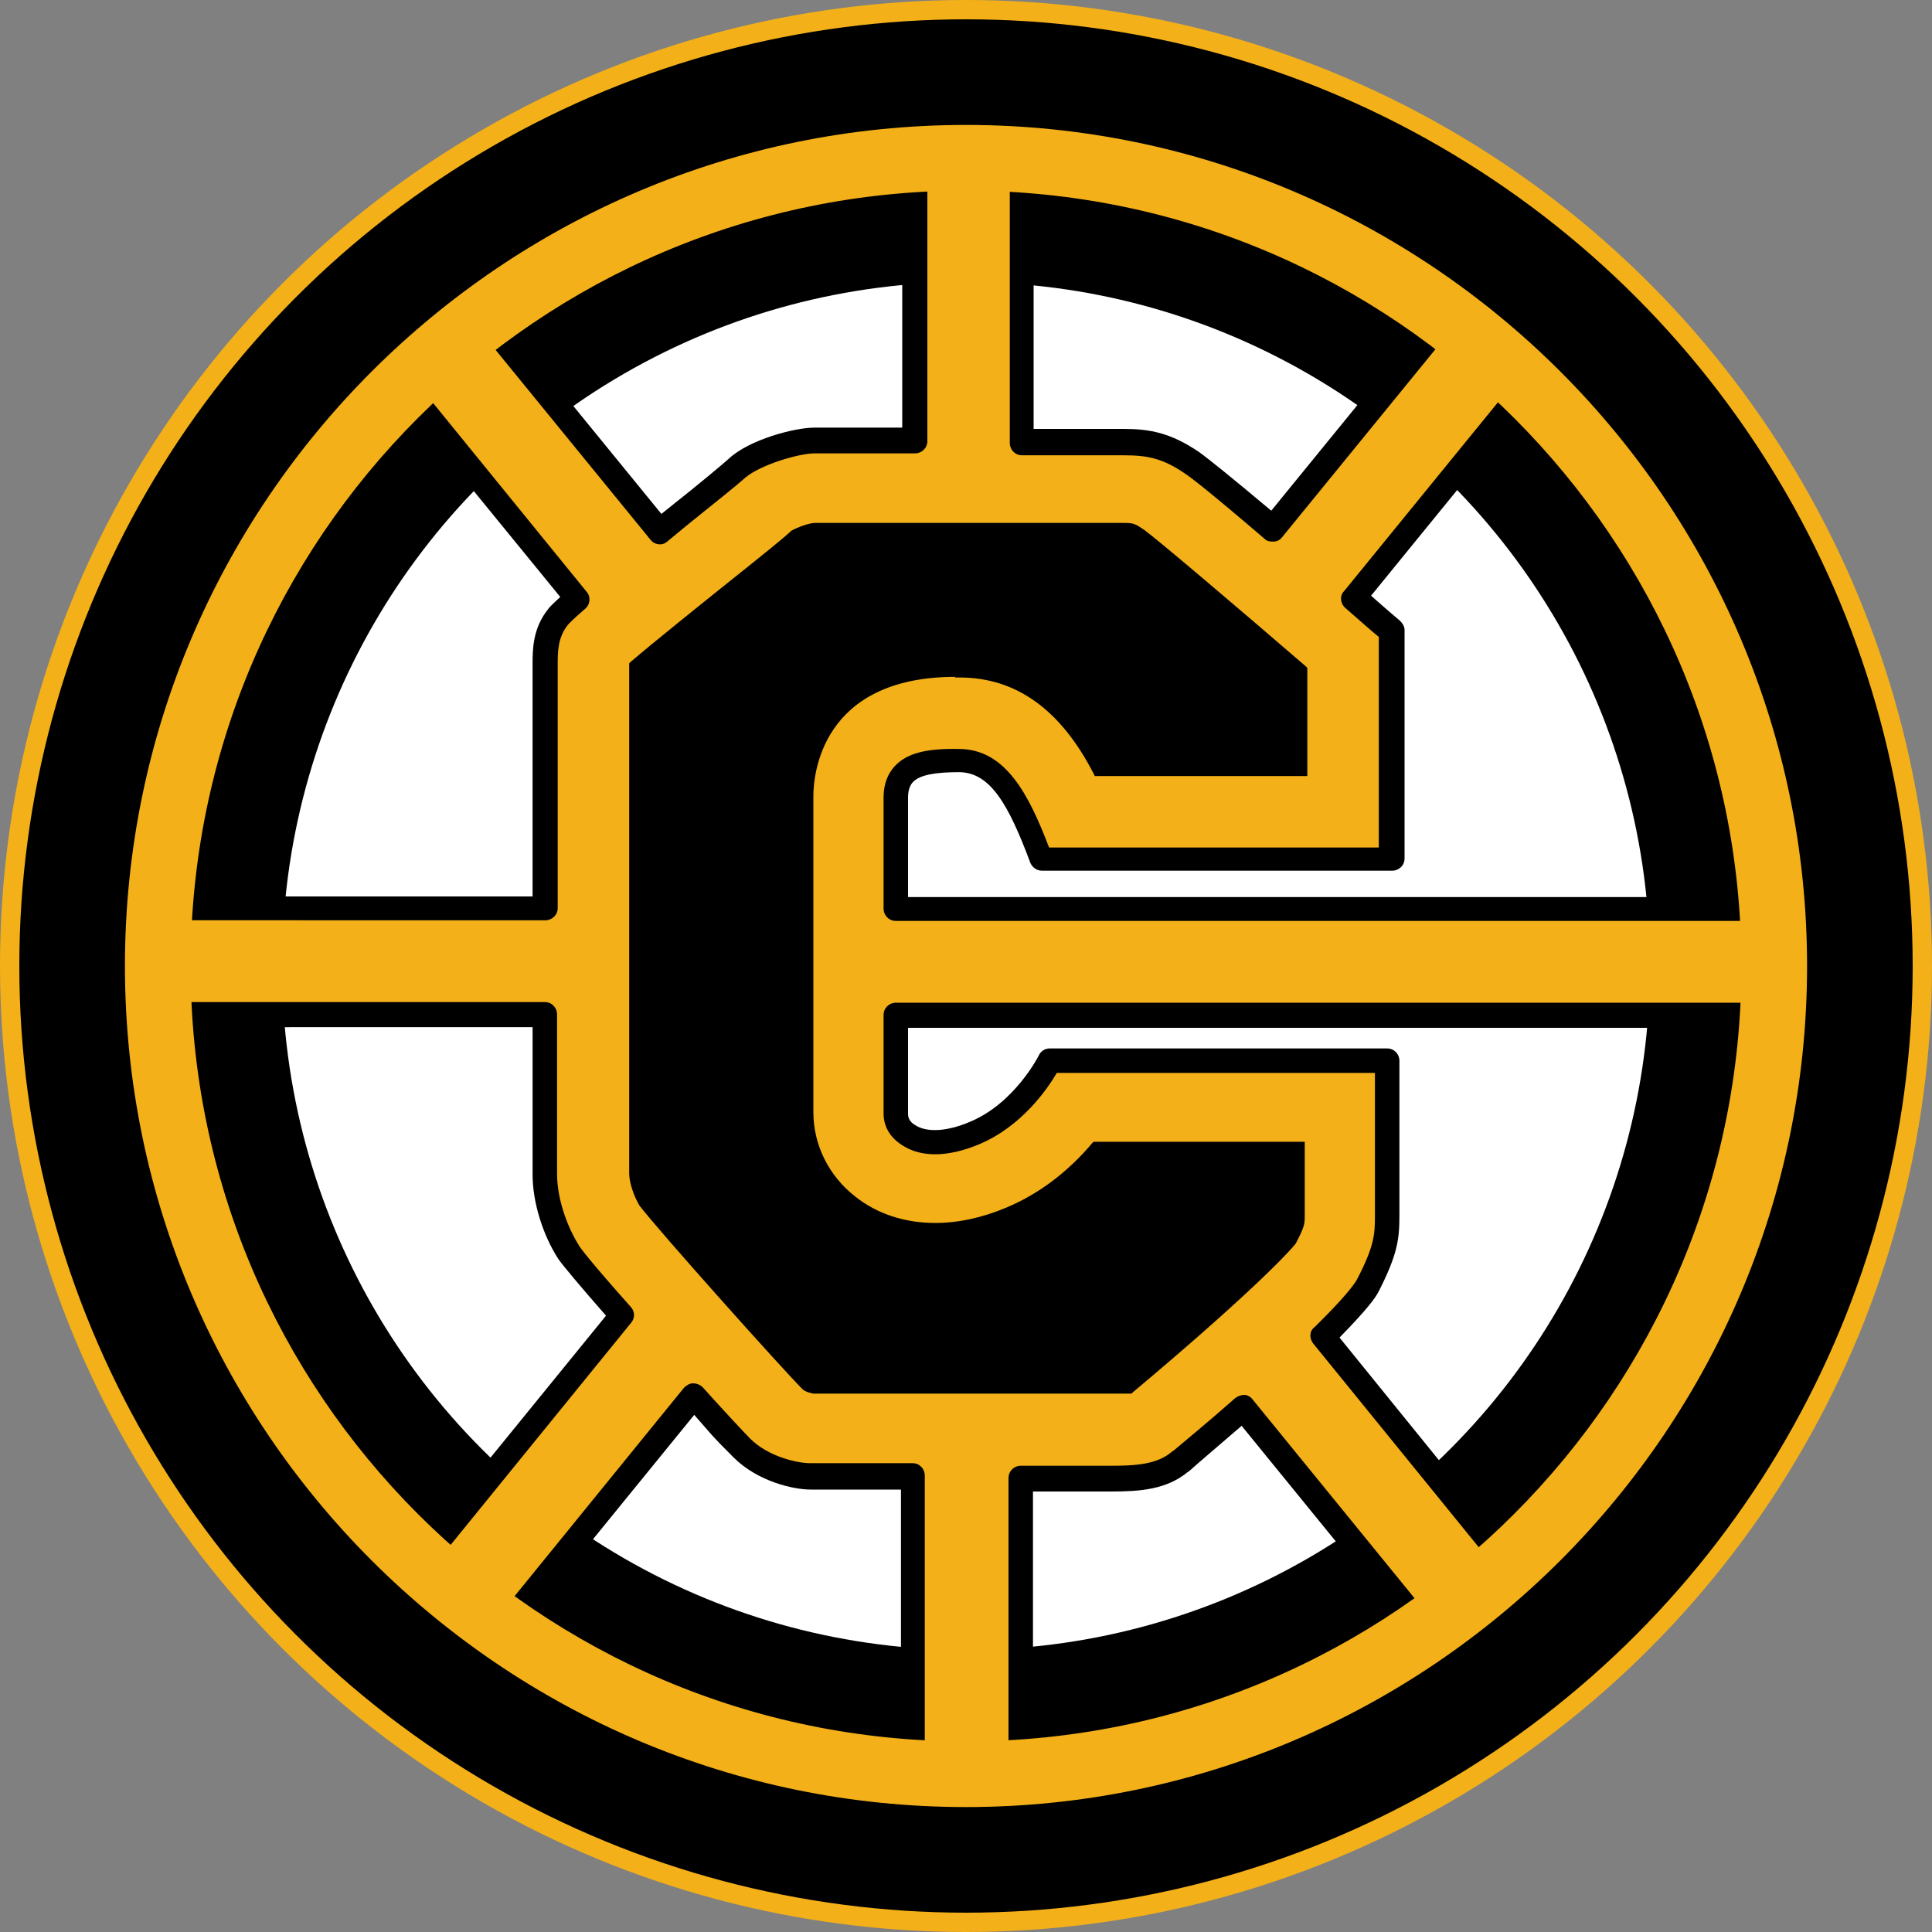 <?xml version="1.0" encoding="UTF-8"?>
<svg id="Layer_1_copy" xmlns="http://www.w3.org/2000/svg" version="1.1" viewBox="0 0 300 300">
  <rect x="0" y="0" width="300" height="300" fill="#808080" stroke="none"/>
  <!-- Generator: Adobe Illustrator 29.3.1, SVG Export Plug-In . SVG Version: 2.1.0 Build 151)  -->
  <defs>
    <style>
      .st0 {
        fill: #fff;
      }

      .st1 {
        fill: #f3b019;
      }
    </style>
  </defs>
  <circle class="st1" cx="150" cy="150" r="150"/>
  <circle cx="150" cy="150" r="147"/>
  <circle class="st0" cx="150" cy="150" r="106.2"/>
  <path class="st1" d="M274.6,157.6v-16.5h-135.5v-17.3c0-4.5,3.6-5.8,9.8-5.7,6.3,0,9.4,6.6,12.7,15.3h54.4v-35.5s-2.4-2.1-5.9-5.1l27.5-33.9-12.8-10.5-27.2,33.5c-5.7-4.8-10.8-9.1-12.4-10.2-4.1-2.8-7-3.3-10.6-3.3h-15.9V22.9h-16.6v45.6h-15.6c-2.9,0-9.4,1.9-12.1,4.3-1.2,1.1-6.4,5.3-12,9.8l-27.7-34.1-12.8,10.5,27.7,34.1c-1.5,1.3-2.5,2.3-3,2.8-2.3,2.8-2,6.1-2,8.2v37H26.2v16.5h58.4v24.8c0,4.2,1.6,8.9,3.7,12.2.8,1.2,4.2,5.1,8.3,9.9l-30.7,37.7,12.8,10.5,29-35.7c3.6,3.9,6.6,7.2,7.5,8.1,3.1,3.1,8,4.4,10.7,4.4h15.9v44.7h16.6v-44.7h14.1c3.9,0,7.7-.2,10.6-2.5,1.1-.9,5.1-4.3,9.8-8.4l27.9,34.4,12.8-10.5-28.5-35.1c3.4-3.3,6.1-6.2,7-7.8,2.8-5.5,3-7.5,3-10.8v-24.1h-52.4s-3.9,8-11.7,11.2c-7.7,3.2-12.2.3-12.2-2.9v-15.3h135.5Z"/>
  <path d="M158.4,276h-16.6c-1.1,0-1.9-.9-1.9-1.9v-42.8h-14c-2.8,0-8.3-1.3-12-5s-3.1-3.2-6.1-6.6l-27.6,33.9c-.3.4-.8.6-1.3.7-.5,0-1,0-1.4-.4l-12.8-10.5c-.8-.7-.9-1.9-.3-2.6l29.7-36.5c-4.2-4.8-6.7-7.8-7.4-8.8-2.4-3.7-4-8.8-4-13.1v-22.9H26.2c-1.1,0-1.9-.9-1.9-1.9v-16.5c0-1.1.9-1.9,1.9-1.9h56.5v-36c0-2.3,0-5.6,2.4-8.6.2-.3.7-.8,1.9-1.9l-26.7-32.7c-.7-.8-.5-2,.3-2.6l12.8-10.5c.4-.3.9-.5,1.4-.4.5,0,1,.3,1.3.7l26.6,32.6,1.5-1.2c4.3-3.4,8-6.5,9-7.4,3.1-2.9,10.1-4.8,13.3-4.8h13.6V22.9c0-1.1.9-1.9,1.9-1.9h16.6c1.1,0,1.9.9,1.9,1.9v43.7h14c4,0,7.3.6,11.7,3.6,1.4,1,5,3.9,11.2,9.1l26.1-32c.3-.4.8-.6,1.3-.7.5,0,1,0,1.4.4l12.8,10.5c.8.7.9,1.9.3,2.6l-26.4,32.4c2.7,2.4,4.5,3.9,4.5,3.9.4.4.7.9.7,1.4v35.5c0,1.1-.9,1.9-1.9,1.9h-54.4c-.8,0-1.5-.5-1.8-1.2-3.4-9.1-6.2-14-11-14.1-3.7,0-6.1.4-7.2,1.5-.3.3-.8,1-.8,2.4v15.5h133.7c1.1,0,1.9.9,1.9,1.9v16.5c0,1.1-.9,1.9-1.9,1.9h-133.7v13.4c0,.7.4,1.3,1.1,1.7,1.8,1.2,5,1,8.5-.5,7-2.9,10.7-10.3,10.7-10.3.3-.7,1-1.1,1.7-1.1h52.4c1.1,0,1.9.9,1.9,1.9v24.1c0,3.6-.3,6-3.2,11.7-.5,1-1.7,2.7-6.1,7.2l27.4,33.8c.7.8.5,2-.3,2.6l-12.8,10.5c-.4.3-.9.5-1.4.4-.5,0-1-.3-1.3-.7l-26.8-32.9c-3.7,3.2-6.9,5.9-8.1,7l-.3.2c-3.3,2.7-7.4,3-11.8,3h-12.2v42.8c0,1.1-.9,1.9-1.9,1.9h-.2ZM143.8,272.3h12.8v-42.8c0-1.1.9-1.9,1.9-1.9h14.1c3.7,0,7.1-.2,9.4-2.2l.3-.2c1.4-1.2,5.2-4.3,9.5-8.1.4-.3.9-.5,1.4-.5s1,.3,1.3.7l26.8,32.9,9.9-8-27.3-33.6c-.6-.8-.6-1.9.2-2.5,4.8-4.7,6.2-6.7,6.6-7.4,2.7-5.2,2.8-7,2.8-9.9v-22.2h-49.4c-1.4,2.4-5.4,8.3-12.1,11.1-4.8,2-9.1,2.1-12.1,0-1.8-1.2-2.7-2.9-2.7-4.8v-15.3c0-1.1.9-1.9,1.9-1.9h133.7v-12.7h-133.7c-1.1,0-1.9-.9-1.9-1.9v-17.3c0-2.1.7-3.8,1.9-5,1.9-1.9,4.9-2.6,9.8-2.5,7.3,0,10.9,7.2,14,15.3h51.2v-32.7c-1-.8-2.8-2.4-5.2-4.5-.8-.7-.9-1.9-.2-2.6l26.4-32.4-9.9-8-26.1,32c-.3.4-.8.7-1.3.7s-1,0-1.4-.4c-8.4-7.2-11.4-9.5-12.3-10.1-3.6-2.5-6.1-2.9-9.5-2.9h-15.9c-1.1,0-1.9-.9-1.9-1.9V24.8h-12.8v43.7c0,1.1-.9,1.9-1.9,1.9h-15.6c-2.5,0-8.5,1.8-10.8,3.8-1.1,1-4.6,3.8-9.2,7.5l-2.9,2.4c-.8.7-2,.5-2.6-.3l-26.6-32.6-9.9,8,26.6,32.7c.7.8.5,2-.2,2.6-2.1,1.8-2.6,2.4-2.7,2.5-1.6,2-1.6,4.2-1.6,6.2v37.8c0,1.1-.9,1.9-1.9,1.9H28.1v12.7h56.5c1.1,0,1.9.9,1.9,1.9v24.8c0,3.6,1.4,7.9,3.4,11.1.3.5,1.7,2.4,8.1,9.6.6.7.6,1.7,0,2.4l-29.5,36.3,9.9,8,27.8-34.2c.4-.4.9-.7,1.4-.7s1.1.2,1.5.6c3.6,4,6.6,7.2,7.4,8,2.8,2.8,7.3,3.8,9.3,3.8h15.9c1.1,0,1.9.9,1.9,1.9v42.8l.2.3Z"/>
  <path d="M148.2,105.2h.8c8.8,0,15.7,5,20.8,14.9l.2.4h33v-16.8l-.2-.2c-10.9-9.4-22.8-19.5-25.1-21.2-1.5-1-1.6-1.1-3.3-1.1h-47.8c-1,0-2.8.7-3.7,1.2h0c-1.4,1.3-3.9,3.3-9.4,7.7-4.5,3.6-12.1,9.7-15.6,12.7l-.2.2v79.2c0,1.4.7,3.5,1.6,5,2.7,3.6,22.1,25.3,25.3,28.5h0c.4.4,1.2.6,1.7.7h49.4l.2-.2c16.7-14,23.7-21.1,25.3-23.1h0c1.4-2.7,1.4-3,1.4-4.5v-11.3h-32.8l-.2.2c-3.8,4.5-8.3,7.9-13.3,10-3.8,1.6-7.5,2.4-11.1,2.4h0c-4.7,0-9-1.4-12.4-4.1-4.1-3.2-6.5-8-6.5-13.1v-49.1c0-3.1,1.1-18.5,22.1-18.5h0Z"/>
  <path class="st1" d="M150,280.6c-72,0-130.6-58.6-130.6-130.6S78,19.4,150,19.4s130.6,58.6,130.6,130.6-58.6,130.6-130.6,130.6h0ZM150,29.6c-66.4,0-120.4,54-120.4,120.4s54,120.4,120.4,120.4,120.4-54,120.4-120.4S216.4,29.6,150,29.6Z"/>
</svg>